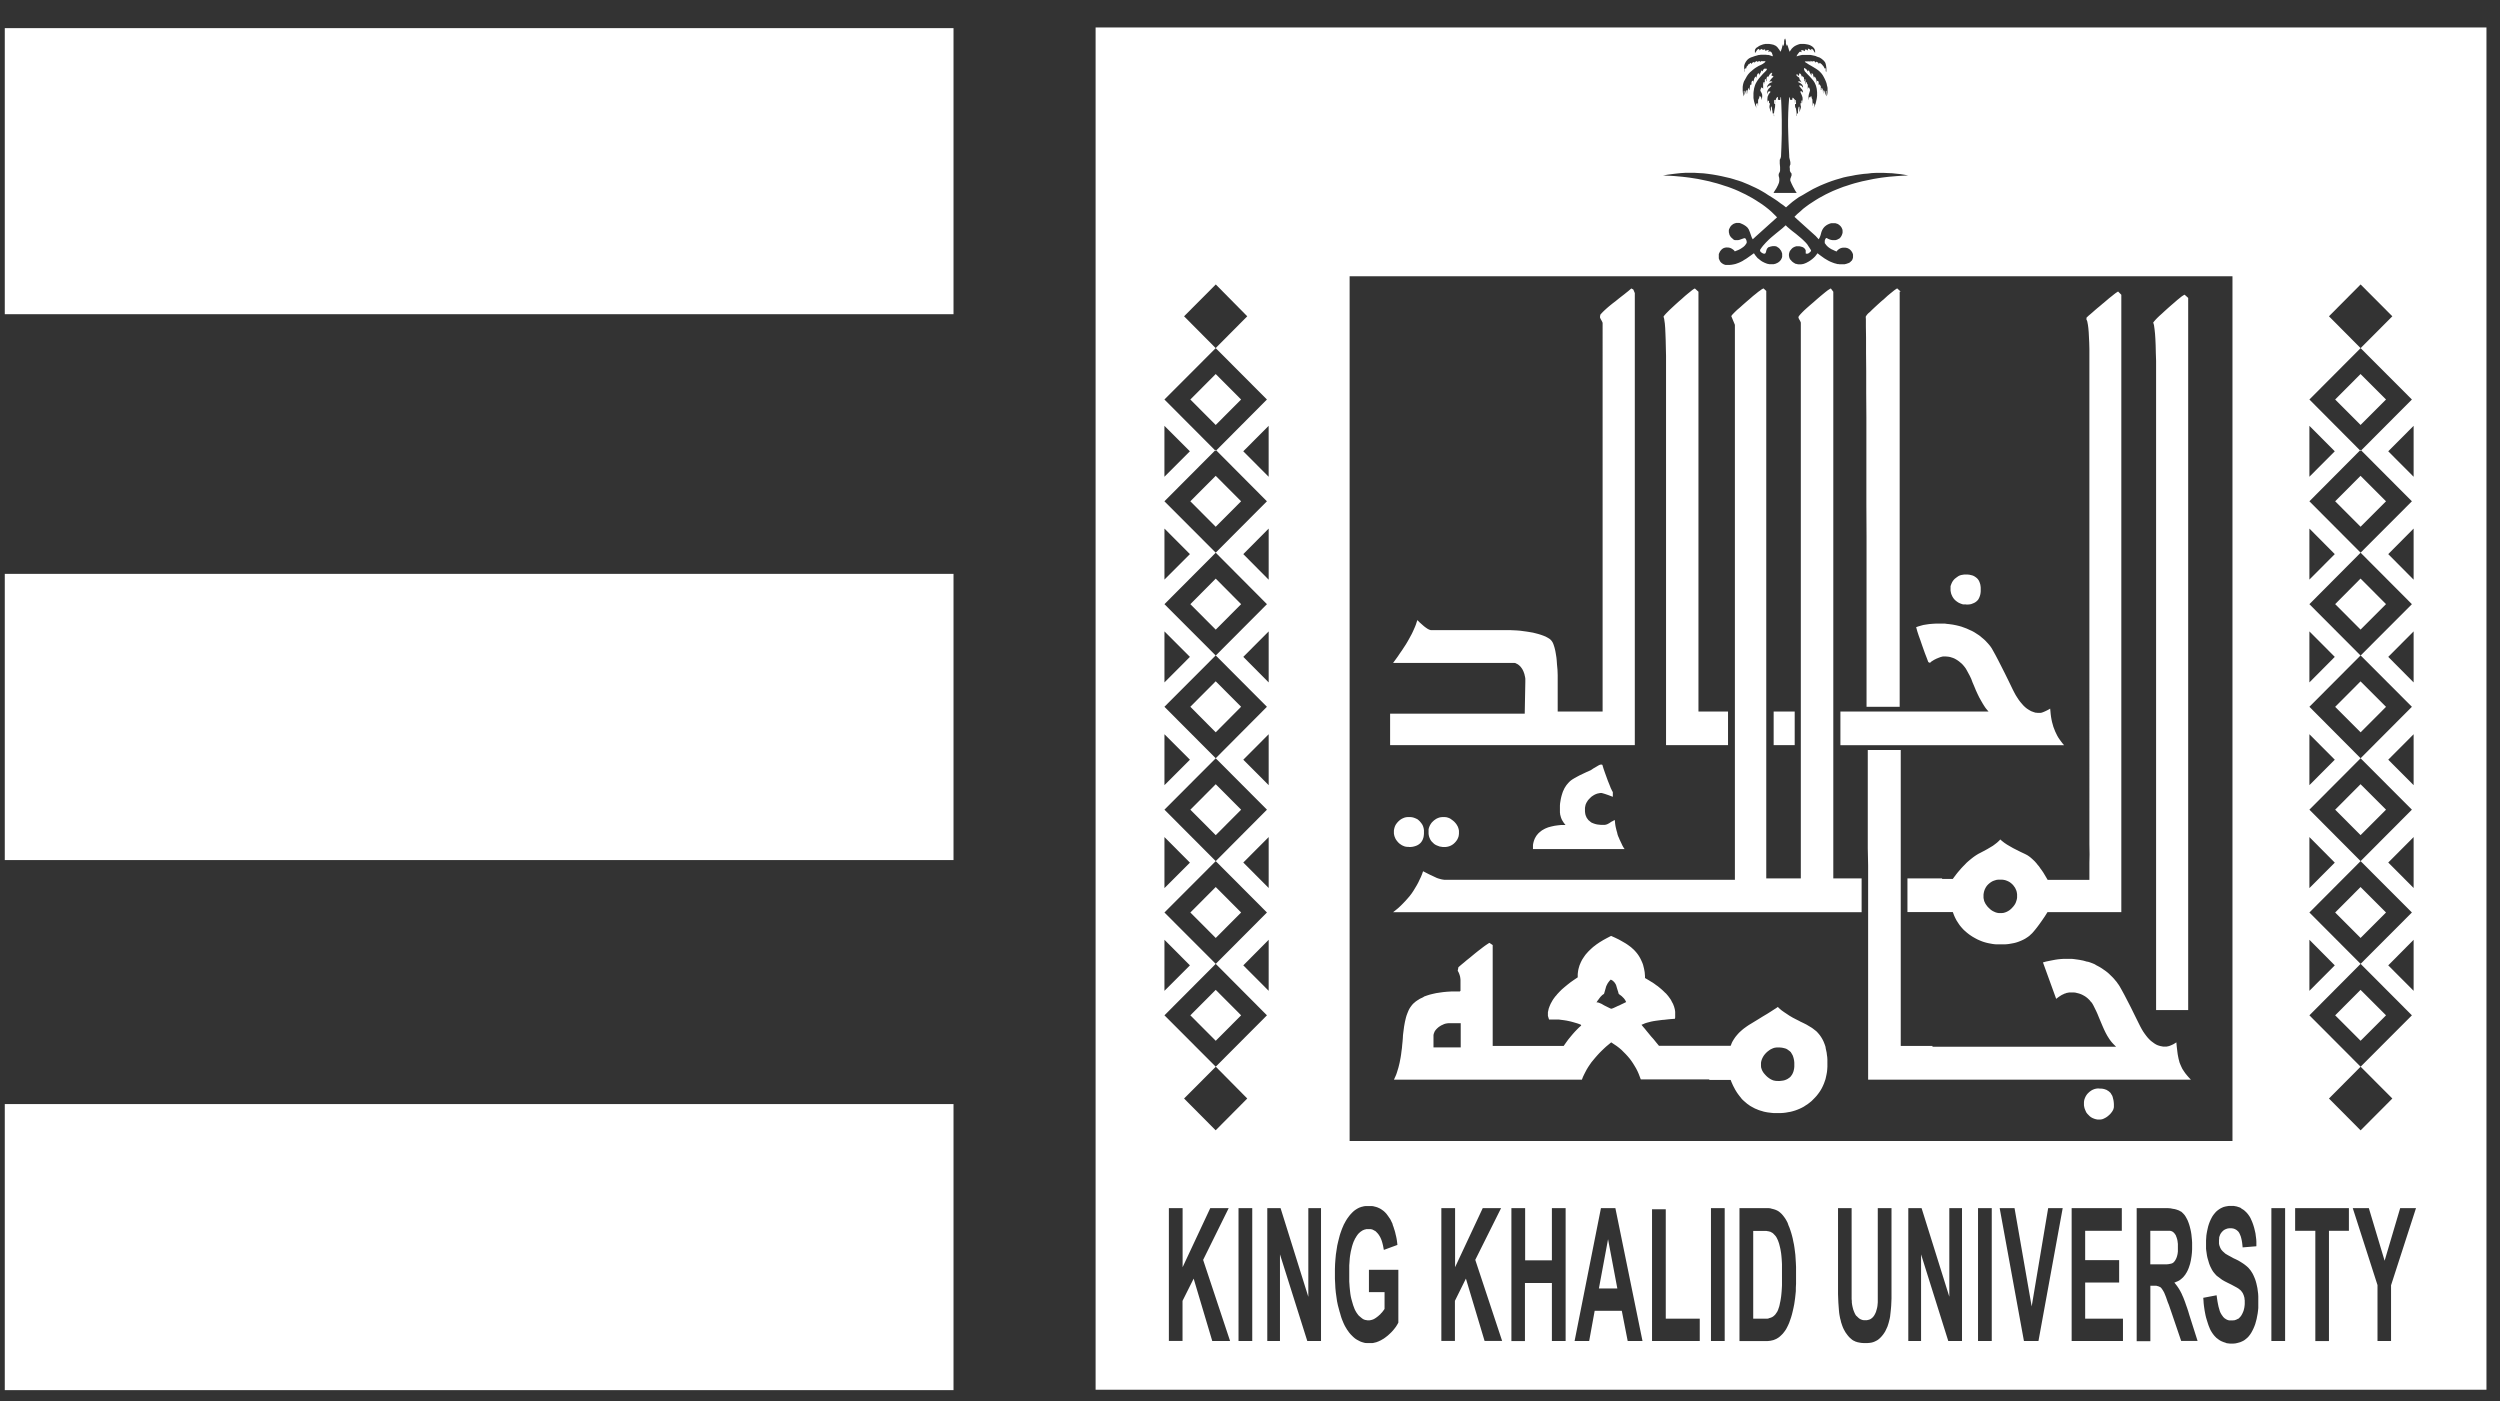 <svg id="Logo" xmlns="http://www.w3.org/2000/svg" width="91" height="51" viewBox="0 0 91 51">
  <rect x="0" y="0" width="91" height="51" fill="#333333" stroke="none"/>
  <defs>
    <style>
      .cls-1 {
        fill: #fff;
        fill-rule: evenodd;
      }
    </style>
  </defs>
  <path id="Shape_1_copy_7" data-name="Shape 1 copy 7" class="cls-1" d="M51.281,30.83h0.066l0.063-.006,0.06-.013,0.054-.016,0.05-.019,0.044-.023,0.041-.028,0.038-.032,0.032-.035,0.028-.041,0.025-.045,0.019-.051,0.016-.051,0.009-.06,0.006-.06,0-.066,0-.057-0.006-.054-0.013-.054-0.016-.05-0.022-.048-0.029-.044-0.032-.041-0.035-.041-0.041-.039L51.6,29.824,51.553,29.8,51.5,29.777l-0.05-.017L51.4,29.748l-0.057-.006-0.06,0-0.054,0-0.054.006-0.051.013-0.047.019-0.048.022-0.047.029-0.041.032L50.9,29.9l-0.038.041-0.035.045-0.029.044-0.022.048-0.016.047-0.013.051-0.009.054,0,0.054,0,0.054,0.009,0.054,0.013,0.051,0.019,0.047L50.8,30.539l0.029,0.044,0.035,0.045L50.9,30.669l0.041,0.038,0.044,0.031,0.044,0.029,0.048,0.022,0.047,0.019,0.05,0.012,0.048,0.006,0.054,0h0ZM69.187,10.615l-0.13-.118-0.022.013L69,10.533l-0.054.038-0.066.054-0.082.066-0.095.079-0.108.1-0.127.108-0.123.111-0.108.1-0.092.086-0.076.076L68,11.409l-0.044.05-0.016.023-0.013.019-0.009.016-0.006.013,0.006,0.092,0,0.258,0.006,0.409,0,0.549,0.006,0.676,0,0.787,0.006,0.892,0,0.981,0,1.06,0,1.12,0.006,1.175,0,1.21,0,1.241,0,1.251,0,1.254,0,1.242h1.206V10.615h0ZM52.164,30.681L52.2,30.716l0.047,0.032L52.3,30.774l0.051,0.019L52.4,30.812l0.054,0.009,0.057,0.009h0.057l0.054,0,0.051-.006,0.05-.012,0.051-.016,0.048-.022,0.044-.026,0.044-.032,0.041-.038,0.038-.041,0.031-.041,0.029-.045,0.022-.048,0.019-.05L53.1,30.4l0.006-.054,0-.057,0-.051-0.01-.051-0.013-.047-0.019-.051-0.025-.044L53.012,30l-0.035-.044-0.041-.045-0.044-.038-0.047-.035L52.8,29.805l-0.047-.025L52.7,29.761l-0.047-.013L52.6,29.742l-0.05,0-0.06,0-0.054.006-0.054.013-0.05.019-0.047.022-0.044.029-0.044.032-0.041.038-0.041.041-0.032.045-0.029.047-0.022.048-0.019.051L52,30.186,52,30.24l0,0.057,0,0.058,0.009,0.054,0.013,0.054,0.019,0.047,0.022,0.048L52.088,30.6l0.035,0.042,0.041,0.038h0Zm24.248,8.939-0.06,0-0.054.007-0.054.013-0.051.019-0.047.022-0.044.029-0.044.032-0.041.038-0.041.042-0.032.044-0.028.048-0.022.048-0.019.05-0.013.054-0.006.054,0,0.057,0,0.057,0.01,0.058,0.013,0.054L75.9,40.4l0.022,0.051L75.946,40.5l0.035,0.044,0.041,0.042,0.041,0.042,0.044,0.034,0.048,0.029L76.2,40.71l0.05,0.019,0.05,0.013,0.051,0.009,0.057,0,0.044,0,0.044-.006,0.047-.012,0.044-.02,0.044-.022,0.047-.028,0.044-.032,0.044-.038,0.044-.041,0.035-.042,0.032-.041,0.025-.041,0.022-.042,0.013-.044,0.009-.041,0-.041,0-.076-0.006-.073-0.01-.067-0.016-.064L76.9,39.923l-0.022-.054-0.016-.022-0.013-.022L76.835,39.8l-0.016-.023L76.8,39.761l-0.019-.019-0.019-.015-0.019-.016L76.721,39.7,76.7,39.685l-0.022-.013-0.025-.009-0.054-.019-0.057-.013-0.063-.007-0.063,0h0Zm-10.9-2.447-0.133-.067-0.127-.066-0.114-.067-0.1-.067-0.095-.063-0.089-.063-0.076-.064-0.066-.064-0.016.013-0.044.031-0.076.048-0.108.07-0.136.086-0.168.1-0.2.124-0.228.139-0.073.044-0.066.044-0.067.048-0.06.044-0.057.047-0.057.051-0.051.047-0.047.051-0.044.051-0.041.05-0.038.054-0.035.054-0.032.053-0.028.054-0.022.057-0.022.054h-2.61l-0.1-.121-0.095-.118L60.1,37.726l-0.082-.1-0.076-.092-0.069-.086-0.066-.076-0.057-.07,0.064-.025,0.066-.029,0.069-.022,0.073-.019,0.076-.02,0.079-.016,0.082-.013,0.088-.012,0.076-.01,0.079-.01,0.076-.006,0.079-.009,0.079-.009,0.076-.007,0.079-.006,0.076-.006,0.009-.051,0-.051v-0.1l0-.051-0.006-.047-0.009-.051-0.013-.048-0.013-.047-0.019-.047L60.9,36.545,60.875,36.5l-0.025-.047L60.824,36.4l-0.032-.048-0.032-.044-0.035-.048-0.038-.045-0.041-.048L60.6,36.126l-0.044-.044-0.051-.048-0.051-.044L60.4,35.945,60.346,35.9l-0.06-.041-0.06-.045-0.063-.044-0.07-.041-0.07-.044-0.07-.042L59.878,35.6l0-.073-0.006-.073-0.006-.07-0.013-.07-0.013-.066-0.016-.063-0.016-.067-0.022-.06L59.761,35l-0.026-.057-0.028-.057-0.032-.057-0.032-.051-0.038-.054-0.038-.048-0.041-.047-0.035-.038-0.038-.038-0.041-.035-0.041-.038-0.047-.035-0.047-.035-0.054-.038-0.054-.035-0.114-.066L58.929,34.2l-0.136-.066-0.149-.067-0.076.039-0.073.038-0.07.038-0.069.038-0.067.041-0.063.038-0.06.041-0.06.041-0.057.045L58,34.462l-0.051.045-0.047.044L57.85,34.6l-0.044.044-0.041.047-0.041.045-0.035.047-0.035.051-0.032.048-0.032.05-0.025.048-0.025.051-0.022.053-0.022.051-0.016.054-0.016.054-0.013.053-0.009.054-0.007.054-0.006.057,0,0.057v0.057l-0.133.089-0.123.086-0.114.089-0.108.089-0.1.086-0.089.089-0.041.044-0.041.044-0.035.045-0.038.041-0.032.044-0.032.044-0.029.045-0.025.044-0.025.045-0.022.041-0.019.044-0.019.045-0.016.044-0.016.044-0.009.044-0.01.042-0.009.044,0,0.045,0,0.044,0,0.044,0.041,0.131,0.069,0h0.07l0.07,0,0.073,0,0.07,0,0.073,0.01,0.073,0.009,0.073,0.01,0.073,0.012,0.076,0.016,0.073,0.016,0.073,0.02,0.076,0.022,0.076,0.022,0.076,0.026L57.543,37.3l0.013,0.029-0.076.067-0.076.076-0.079.082-0.079.089-0.079.095-0.082.1L57,37.955l-0.082.117H54.334V34.4l-0.117-.079-0.022.009-0.035.023-0.047.031-0.06.041-0.073.054-0.086.067-0.1.076-0.111.089-0.111.092-0.1.082-0.092.073-0.079.068-0.07.057-0.06.05-0.047.041-0.038.032-0.025.13,0.029,0.051,0.022,0.05,0.019,0.054,0.016,0.057,0.009,0.057,0.006,0.06,0,0.064v0.336l-0.025.025-0.162,0-0.152,0-0.149.009-0.139.013-0.133.019-0.127.019-0.117.026-0.114.028-0.1.032-0.1.035L51.8,36.3l-0.044.022-0.044.019-0.041.022-0.038.025-0.038.023-0.038.026-0.035.025-0.031.028-0.032.026-0.029.029-0.029.032-0.032.042-0.032.044-0.032.05-0.028.054-0.026.06-0.025.063L51.2,36.96l-0.022.074-0.019.079-0.019.082-0.016.086-0.016.092-0.013.1-0.013.1-0.013.105-0.006.111-0.01.124-0.013.124-0.01.114-0.016.114-0.013.108-0.016.105-0.019.1-0.019.1-0.022.092-0.022.089-0.025.082-0.025.082-0.025.076-0.029.07-0.032.07L50.74,39.3h6.841l0.038-.1,0.044-.092,0.047-.092,0.047-.089,0.054-.089,0.06-.089,0.06-.086L58,38.58l0.069-.083,0.073-.083,0.076-.083,0.079-.079,0.082-.079,0.085-.079,0.092-.076,0.092-.076,0.1,0.067,0.1,0.067,0.092,0.07,0.085,0.073L59.1,38.294l0.076,0.076,0.076,0.083,0.07,0.083,0.063,0.085,0.06,0.089L59.5,38.8l0.054,0.091,0.051,0.1,0.044,0.1,0.038,0.1,0.038,0.1h2.493V39.31h0.778l0.028,0.073,0.032,0.073,0.032,0.07,0.035,0.066,0.035,0.067,0.038,0.063,0.038,0.06,0.041,0.057,0.041,0.054,0.044,0.054L63.4,40l0.047,0.047L63.5,40.094l0.051,0.044L63.6,40.18l0.054,0.038,0.054,0.038,0.057,0.032,0.057,0.031,0.06,0.032,0.063,0.025L64,40.4l0.066,0.023,0.067,0.019L64.2,40.463l0.07,0.015,0.07,0.013L64.415,40.5l0.073,0.009,0.076,0.007,0.079,0h0.174l0.095-.006L65,40.5l0.088-.016,0.089-.015,0.085-.022,0.085-.026,0.079-.029,0.082-.034,0.076-.036,0.076-.041,0.072-.048,0.073-.047,0.07-.054,0.067-.054,0.063-.064,0.063-.064,0.057-.063,0.054-.069,0.051-.07,0.047-.073,0.041-.073,0.038-.079,0.035-.08,0.028-.079,0.029-.083,0.019-.085,0.019-.089,0.016-.089,0.009-.092,0.006-.1V38.647l0-.086-0.006-.086L66.5,38.4l-0.009-.079-0.016-.076-0.016-.071L66.447,38.1l-0.023-.07L66.4,37.967l-0.025-.061-0.028-.057-0.032-.057-0.032-.051-0.035-.051-0.038-.048-0.025-.029-0.025-.028-0.029-.032L66.1,37.526,66.067,37.5l-0.038-.029-0.041-.032-0.041-.029-0.095-.057-0.1-.06-0.114-.057-0.127-.06h0Zm-12.344.952H52.179v-0.4l0-.05,0.01-.045,0.016-.044,0.019-.045,0.028-.041,0.032-.038,0.038-.038,0.044-.038,0.051-.035,0.048-.029,0.05-.022,0.048-.023,0.051-.016,0.051-.01,0.054-.006,0.051,0h0.4v0.886h0Zm5.743-1.518-0.1.048-0.076.035-0.057.022-0.032.006-0.025-.009-0.048-.023L58.5,36.65,58.4,36.6l-0.051-.029L58.3,36.542l-0.044-.019-0.038-.016-0.035-.013-0.025-.006-0.025,0H58.112l0.038-.06,0.038-.05,0.035-.048,0.035-.045,0.035-.035,0.032-.032,0.032-.022,0.028-.019,0.009-.025,0.013-.045,0.019-.066,0.025-.086,0.009-.038,0.016-.038,0.019-.038,0.019-.038,0.025-.038,0.028-.038,0.029-.035,0.035-.035,0.038,0.019L58.7,35.695l0.028,0.025,0.029,0.028,0.022,0.029L58.8,35.808l0.019,0.035,0.013,0.035,0.022,0.076,0.022,0.073L58.9,36.1l0.019,0.073L58.948,36.2l0.032,0.022,0.028,0.022,0.025,0.019,0.029,0.029,0.025,0.025,0.025,0.026,0.019,0.025,0.019,0.026,0.016,0.029,0.013,0.025,0.013,0.026-0.038.019-0.06.029-0.079.038-0.1.05h0Zm5.8,2.74-0.057,0-0.057-.01-0.054-.012L64.485,39.3l-0.05-.026-0.051-.035L64.333,39.2l-0.047-.044-0.044-.048L64.2,39.059l-0.032-.048-0.029-.054-0.019-.051-0.016-.054L64.1,38.8l0-.054,0-.06,0.01-.057,0.016-.054,0.022-.054,0.028-.054,0.032-.051,0.041-.051,0.044-.047,0.05-.045,0.051-.038,0.05-.035,0.054-.026,0.054-.023,0.054-.015,0.057-.007,0.057,0,0.073,0,0.07,0.007,0.06,0.012,0.06,0.016,0.028,0.009,0.026,0.013L65.061,38.2l0.022,0.016,0.022,0.016,0.022,0.016,0.022,0.016,0.019,0.019L65.188,38.3,65.2,38.326l0.016,0.023,0.013,0.022,0.029,0.054,0.019,0.057,0.016,0.06,0.013,0.066,0.007,0.074,0,0.076,0,0.07-0.007.066-0.013.064-0.016.057-0.022.054-0.025.048-0.016.022-0.016.022-0.016.023-0.019.019-0.019.016-0.022.019-0.022.012-0.022.017-0.05.026-0.054.022-0.06.016-0.067.009-0.066.007-0.076,0h0ZM68.02,39.3h11.73l-0.076-.079-0.066-.076-0.064-.079-0.054-.079-0.05-.076L79.4,38.828l-0.034-.077-0.032-.079-0.016-.064L79.3,38.539l-0.016-.08-0.016-.085-0.013-.1-0.012-.1-0.013-.111-0.01-.121-0.06.038-0.054.032-0.054.025L79,38.059l-0.051.019-0.047.01-0.044.009-0.044,0-0.032,0H78.746l-0.035-.006-0.035-.007-0.032-.006-0.035-.009-0.032-.01-0.035-.012-0.031-.013-0.032-.016L78.449,38l-0.031-.019-0.06-.044-0.064-.048-0.057-.054-0.06-.064L78.12,37.7l-0.054-.073-0.057-.083-0.051-.086-0.054-.1-0.05-.1L77.7,36.948l-0.139-.283-0.126-.244-0.108-.209-0.095-.174-0.079-.14-0.035-.054L77.085,35.8l-0.025-.038-0.022-.029-0.044-.051-0.041-.05-0.044-.048-0.044-.044-0.047-.045-0.044-.044-0.047-.042-0.051-.041-0.051-.038-0.05-.034-0.051-.036-0.054-.035-0.054-.032-0.054-.029L76.3,35.132,76.25,35.1l-0.06-.026-0.057-.022-0.06-.022-0.06-.019L75.949,35l-0.063-.019-0.063-.017-0.063-.012-0.066-.013-0.066-.01-0.067-.009L75.49,34.91l-0.07-.007-0.07,0-0.073,0H75.111l-0.1.006-0.1.01-0.1.015-0.1.019-0.111.022L74.478,35l-0.114.032,0.481,1.326,0.07-.054,0.07-.048,0.066-.041,0.07-.032,0.032-.016,0.035-.009,0.032-.014,0.032-.006,0.032-.006,0.032-.006h0.031l0.032,0,0.057,0,0.06,0,0.054,0.006L75.6,36.145l0.054,0.013,0.05,0.015,0.051,0.019,0.047,0.022,0.048,0.026L75.9,36.269,75.943,36.3l0.044,0.035,0.041,0.039,0.038,0.038L76.1,36.456,76.142,36.5l0.031,0.05,0.035,0.064L76.25,36.7,76.3,36.8l0.05,0.111L76.4,37.034l0.06,0.143,0.067,0.159,0.057,0.13,0.06,0.124,0.06,0.111,0.063,0.1L76.8,37.85l0.031,0.041,0.032,0.041L76.9,37.973l0.032,0.035,0.032,0.032,0.032,0.032L77.025,38.1H70.342V38.072H69.187V27.3h-1.2l0,0.762V28.8l0,0.721,0,0.692v0.66L68,31.5v0.591l0,0.546V33.6L68,34v0.349l0,0.291v0.4l0,0.095v0.118l0,0.124,0,0.13,0,0.133v0.283l0,0.149v1.185l0,0.19V39.3h0ZM64.561,27.123h0.766V25.9H64.561v1.225h0Zm10.066-1.33-0.063.038-0.063.032-0.054.026-0.05.022-0.048.019-0.041.013-0.038.006-0.032,0-0.035,0H74.171l-0.035-.006-0.035,0-0.035-.01-0.031-.009L74,25.91,73.968,25.9l-0.032-.013-0.031-.016-0.032-.019-0.032-.019-0.063-.041-0.063-.051-0.06-.057L73.6,25.621l-0.06-.07-0.057-.076-0.054-.082L73.37,25.3l-0.054-.1-0.051-.1-0.155-.32L72.972,24.5l-0.127-.251-0.108-.212-0.095-.181-0.079-.143L72.5,23.6l-0.05-.073-0.041-.051-0.044-.051-0.044-.047-0.044-.048-0.047-.045-0.047-.041-0.05-.041-0.047-.041-0.05-.038-0.054-.035-0.054-.035-0.054-.035-0.054-.031-0.057-.029L71.7,22.932l-0.06-.028-0.057-.026-0.06-.022-0.063-.023-0.06-.022-0.063-.018-0.063-.016-0.067-.016-0.066-.013-0.067-.013-0.066-.009-0.069-.009-0.07-.007L70.8,22.7,70.725,22.7H70.652l-0.073,0-0.127,0-0.12.007-0.114.01-0.107.016-0.1.016-0.095.026-0.089.026-0.079.028,0.044,0.159,0.051,0.155L69.9,23.3l0.054,0.159,0.057,0.162,0.057,0.159,0.063,0.162L70.19,24.1l0.063,0.029,0.016-.019,0.019-.016,0.022-.019,0.028-.017,0.066-.041,0.082-.041,0.085-.035,0.079-.029,0.032-.006,0.035-.01,0.028,0h0.082L70.883,23.9l0.051,0.006,0.051,0.01,0.051,0.016,0.051,0.016,0.047,0.019,0.047,0.025,0.045,0.026,0.044,0.029,0.044,0.032,0.041,0.035L71.4,24.151l0.041,0.041,0.038,0.044,0.038,0.047,0.041,0.057L71.6,24.415,71.646,24.5,71.7,24.6l0.054,0.114L71.8,24.838l0.06,0.139,0.063,0.153,0.063,0.137,0.06,0.123L72.108,25.5l0.057,0.1,0.057,0.092,0.053,0.079,0.054,0.067L72.383,25.9H66.991v1.225h8.142l-0.057-.066-0.051-.067-0.051-.07-0.048-.07-0.044-.076L74.845,26.7l-0.038-.079-0.032-.083-0.032-.082-0.025-.09-0.025-.089-0.019-.092-0.016-.092-0.013-.1-0.009-.1-0.01-.1h0Zm-3.06-3.788,0.063,0L71.69,22l0.057-.01L71.8,21.97l0.047-.019,0.044-.022,0.041-.029,0.035-.031L72,21.834l0.025-.041,0.022-.045,0.019-.051,0.016-.054,0.01-.057,0.006-.06,0-.067,0-.066-0.006-.061-0.01-.06-0.016-.051-0.019-.051-0.022-.044-0.029-.042-0.032-.035-0.038-.031-0.041-.029-0.044-.025-0.047-.019-0.054-.013-0.057-.013-0.063-.006H71.494l-0.054.009-0.054.009-0.05.016-0.047.022L71.244,21l-0.044.032-0.044.034-0.038.039-0.032.041-0.028.045-0.022.047-0.019.048L71,21.336,71,21.389l0,0.058L71,21.5l0.01,0.054,0.012,0.054,0.019,0.05,0.022,0.048,0.028,0.048L71.124,21.8l0.038,0.041,0.044,0.038,0.044,0.032L71.3,21.942l0.05,0.022L71.4,21.983,71.453,22,71.51,22l0.057,0h0ZM59.381,10.5l-0.026.022-0.038.032-0.051.044L59.2,10.65l-0.079.064-0.095.073-0.108.085-0.123.1-0.089.067-0.082.066-0.076.063-0.07.061-0.066.06-0.06.057L58.3,11.4l-0.047.053-0.013.076,0,0.023,0.01,0.028,0.016,0.035,0.022,0.038,0.022,0.041,0.016,0.032,0.009,0.029,0,0.022V25.9H56.7v-0.34l0-.187V24.977l0-.2,0-.2-0.007-.194L56.676,24.2l-0.013-.178-0.009-.086-0.013-.082-0.013-.08L56.615,23.7l-0.016-.07-0.016-.064-0.019-.06-0.019-.057L56.524,23.4,56.5,23.358l-0.025-.035-0.029-.032-0.025-.023-0.025-.019-0.032-.019-0.032-.019-0.069-.038-0.079-.032-0.088-.032L56,23.079l-0.1-.026-0.1-.025-0.111-.019-0.117-.019-0.12-.016-0.12-.016-0.127-.01-0.126-.006-0.13-.006H52.078l-0.022-.007-0.022-.006-0.022-.009-0.054-.029-0.06-.041-0.066-.05-0.073-.064-0.082-.073-0.085-.086-0.026.076-0.025.079-0.032.083-0.038.086-0.038.086-0.044.092-0.05.092-0.054.1-0.057.1-0.06.1-0.066.1-0.07.108-0.076.108-0.076.114-0.085.117-0.086.118h4.367l0.029,0h0.025l0.025,0.006,0.025,0.007L55.2,24.158l0.022,0.01,0.025,0.013L55.274,24.2l0.019,0.016,0.022,0.019,0.019,0.019,0.022,0.023L55.372,24.3l0.019,0.025,0.019,0.029,0.016,0.029,0.025,0.051,0.019,0.051,0.019,0.054L55.5,24.59l0.013,0.054,0.009,0.06,0,0.058,0,0.063L55.5,25.977H50.6v1.146h8.907V10.669l-0.054-.13L59.381,10.5h0Zm2.442,0.118-0.13-.118-0.025.013-0.038.022-0.051.038-0.066.054-0.082.066-0.095.079-0.111.1-0.124.108-0.123.111-0.108.1-0.092.086-0.076.076-0.063.064-0.044.05-0.019.023-0.013.019-0.01.016,0,0.013,0.009,0.016,0.006,0.025,0.009,0.035,0.006,0.048L60.6,11.777l0.013,0.162,0.009,0.2,0.009,0.238,0.006,0.273,0.007,0.307,0,0.232,0,0.441,0,0.622v0.771l0,0.895V16.91l0,1.051v6.013l0,0.677v2.472H62.9V25.9H61.824V10.615h0Zm4.908,0L66.643,10.5l-0.028.013-0.041.025-0.057.038-0.069.054-0.086.07-0.1.083-0.117.1-0.13.115-0.13.111-0.114.1-0.095.086-0.076.076-0.06.063-0.044.051-0.016.022-0.01.016-0.006.016,0,0.01,0,0.015,0.01,0.026,0.013,0.029,0.022,0.035,0.019,0.035,0.013,0.031,0.009,0.023,0,0.016V31.973H64.292V10.59l-0.1-.092-0.028.013-0.041.022-0.054.041-0.073.051-0.085.07-0.1.079-0.114.1-0.13.111-0.127.111-0.111.1-0.1.085-0.076.073-0.06.061-0.044.047-0.013.019-0.012.016L63.02,11.5v0.01l0.13,0.314v20.2H52.645l-0.038,0-0.038,0-0.041-.006-0.044-.007L52.439,32l-0.047-.013-0.05-.015-0.051-.019L52.179,31.9l-0.117-.054-0.127-.064L51.8,31.713l-0.038.108-0.041.1-0.048.1-0.047.1-0.054.1-0.06.1-0.06.1-0.067.1-0.07.092-0.076.089-0.079.089-0.082.086-0.085.086-0.089.083-0.095.079-0.1.079H67.763V31.973H66.732V10.615h0ZM58.777,29.85l-0.032.013-0.038.022-0.051.025-0.057.038-0.028.019-0.032.016L58.508,30l-0.028.01-0.032.009-0.032.006-0.032,0-0.028,0-0.083,0L58.2,30.018l-0.07-.009-0.066-.016L58,29.971l-0.057-.023-0.026-.015L57.9,29.919,57.875,29.9l-0.019-.019-0.022-.015-0.019-.019L57.8,29.827l-0.016-.022-0.016-.022-0.016-.023-0.009-.026L57.73,29.71l-0.019-.054L57.7,29.6l-0.007-.064,0-.069,0-.061,0.01-.057,0.006-.028,0.006-.029,0.013-.029,0.01-.025,0.013-.026,0.016-.025,0.016-.026,0.016-.026,0.041-.048,0.044-.044L57.929,29l0.051-.035,0.05-.031,0.054-.026,0.054-.02,0.054-.012,0.054-.01,0.057,0,0.038,0.01L58.422,28.9l0.12,0.041,0.165,0.063V28.827l-0.016-.019-0.016-.032-0.019-.041-0.025-.051-0.047-.121-0.057-.14-0.054-.149-0.054-.149-0.048-.139-0.038-.124,0-.009-0.007-.009-0.006-.007-0.01-.006-0.009,0H58.264l-0.029.007-0.028.013-0.032.016-0.035.022L58,27.97l-0.1.067-0.152.067-0.133.063-0.12.057-0.1.054-0.085.047-0.073.044-0.054.038-0.038.032-0.044.044-0.041.047-0.041.048-0.035.054-0.035.054-0.028.061-0.029.06-0.022.064-0.022.07-0.019.07-0.016.073-0.013.076-0.013.08-0.006.082,0,0.086,0,0.089,0,0.041v0.038l0.006,0.038L56.79,29.65,56.8,29.685l0.01,0.038,0.009,0.032,0.013,0.035,0.013,0.031,0.016,0.032,0.019,0.032,0.019,0.029,0.019,0.031,0.022,0.029L56.96,30l0.025,0.029H56.913l-0.073,0-0.067.006-0.066.007-0.066.009-0.06.009-0.06.013-0.057.013L56.41,30.1l-0.054.015-0.051.02-0.047.019-0.044.022-0.044.025-0.041.023-0.038.029-0.035.029-0.035.029-0.032.031-0.029.035-0.029.035-0.022.035-0.022.038-0.022.041-0.016.041-0.016.045-0.013.045-0.01.044-0.009.05L55.8,30.8l0,0.051v0.054h3.335L59.09,30.84l-0.038-.07L59.02,30.7l-0.032-.067-0.032-.067L58.929,30.5,58.9,30.437l-0.022-.066L58.862,30.3l-0.019-.064-0.016-.067-0.016-.067L58.8,30.044l-0.009-.064-0.006-.067-0.006-.063h0ZM76.56,11.034l-0.117.1-0.108.089-0.092.079-0.082.073-0.07.06-0.06.05-0.048.045-0.035.035V11.64l0.01,0.013,0.009,0.019,0.01,0.029,0.006,0.032L76,11.821l0.016,0.121,0.013,0.149,0.009,0.178,0.01,0.206,0.006,0.235,0,0.273,0,0.606,0,0.892v1.133l0,1.324v1.469l0,1.569V30.4l0,0.333L76.06,31.1l-0.006.3,0,0.247,0,0.191,0,0.133,0,0.077V32.028H74.535l-0.054-.092-0.053-.089-0.051-.086-0.054-.079-0.054-.073-0.05-.074-0.054-.063-0.051-.064-0.051-.057L74.009,31.3l-0.051-.047-0.051-.044-0.05-.038-0.051-.035-0.051-.028-0.051-.026-0.155-.073-0.139-.07-0.13-.066-0.117-.067-0.108-.063-0.095-.064-0.082-.064-0.07-.06-0.022.028-0.025.026-0.032.029-0.031.029-0.073.057-0.082.061-0.1.06-0.108.064-0.123.067-0.133.07-0.063.032-0.063.038-0.063.041-0.063.045-0.06.047-0.063.051-0.064.054-0.063.057-0.06.064-0.063.063-0.063.067-0.06.07-0.063.073-0.063.079-0.06.08-0.063.085H70.693V31.973H69.431V33.2h1.652l0.025,0.067,0.025,0.064,0.028,0.063,0.032,0.063,0.032,0.06,0.038,0.057L71.3,33.631l0.038,0.054,0.044,0.054,0.044,0.05,0.047,0.051,0.051,0.048,0.051,0.044,0.054,0.044,0.057,0.044,0.06,0.041,0.06,0.039,0.06,0.034,0.063,0.035,0.06,0.031,0.066,0.029,0.063,0.026,0.067,0.025L72.25,34.3l0.07,0.019,0.067,0.015,0.07,0.013,0.07,0.013,0.069,0.009,0.07,0.006,0.073,0h0.155l0.082,0,0.079-.006,0.076-.009,0.073-.013,0.073-.013,0.07-.015,0.066-.019,0.067-.023,0.063-.025,0.06-.026,0.06-.029,0.057-.031,0.054-.035,0.051-.034,0.051-.039,0.028-.028,0.032-.029,0.035-.032L74,33.935l0.073-.085,0.079-.1,0.085-.114,0.092-.13,0.1-.146,0.1-.159h2.687V10.729L77.1,10.612l-0.019.009-0.035.023L77,10.675l-0.06.047-0.076.061-0.089.07-0.1.085-0.117.1h0ZM73.237,33.05l-0.047.045-0.047.038-0.051.032-0.05.026-0.057.022-0.057.016-0.057.006-0.06,0-0.057,0L72.7,33.227l-0.057-.016-0.051-.022-0.054-.026-0.051-.032-0.048-.038-0.047-.045L72.345,33l-0.038-.051-0.035-.05-0.025-.051L72.225,32.8l-0.013-.057L72.2,32.685l0-.06,0-.063,0.009-.061,0.013-.057,0.019-.057,0.025-.054,0.028-.05,0.035-.048,0.041-.044,0.047-.041,0.047-.035,0.051-.032,0.051-.022,0.057-.019,0.057-.016,0.063-.007,0.063,0,0.063,0,0.06,0.007,0.06,0.012,0.054,0.019L73.1,32.081l0.051,0.028L73.2,32.145l0.044,0.038,0.041,0.044,0.035,0.048,0.032,0.047,0.025,0.054L73.4,32.431l0.013,0.057,0.009,0.06,0,0.063,0,0.063-0.009.057-0.016.057-0.019.057-0.025.054-0.032.05L73.282,33l-0.044.047h0Zm6.281-22.323-0.025.013-0.038.022L79.4,10.8l-0.066.054-0.082.066L79.161,11l-0.111.095-0.123.108-0.123.111-0.108.1L78.6,11.5l-0.079.076-0.06.063-0.044.051L78.4,11.71l-0.013.019-0.01.015,0,0.013,0.01,0.014L78.395,11.8l0.01,0.034,0.006,0.042,0.016,0.118,0.016,0.152,0.013,0.194,0.01,0.229,0.006,0.27,0.01,0.3,0,0.3v0.632l0,0.921,0,1.165v2.857l0,1.6v3.311l0,1.619v2.918l0,1.209,0,0.978v0.7l0,0.374v5.044h1.168V10.844l-0.13-.117h0ZM0.174,20.889H34.708V31.307H0.174V20.889Z"/>
  <path id="eld.kku.edu.sa" class="cls-1" d="M90.507,50.586H39.88V1H90.507V50.586h0Zm-9.246-9.054H49.126V10.056H81.262V41.532h0ZM44.252,12.672L43.1,11.513l1.155-1.159L45.4,11.513l-1.152,1.159h0Zm0,28.473L43.1,39.986l1.155-1.158L45.4,39.986l-1.152,1.159h0Zm0-24.73-1.867-1.873,1.867-1.87,1.864,1.87-1.864,1.873h0Zm0-.946-0.924-.927,0.924-.927,0.924,0.927-0.924.927h0Zm-1.867,1.886V15.5l0.927,0.927-0.927.927h0Zm3.794,0V15.5l-0.924.927,0.924,0.927h0Zm-1.927,2.762-1.867-1.87,1.867-1.873,1.864,1.873-1.864,1.87h0Zm0-.943-0.924-.927,0.924-.927,0.924,0.927-0.924.927h0ZM42.386,21.1V19.24l0.927,0.93-0.927.927h0Zm3.794,0V19.24l-0.924.93L46.179,21.1h0Zm-1.927,2.762-1.867-1.87,1.867-1.873,1.864,1.873-1.864,1.87h0Zm0-.943-0.924-.927,0.924-.93,0.924,0.93-0.924.927h0ZM42.386,24.84V22.983l0.927,0.927-0.927.93h0Zm3.794,0V22.983l-0.924.927,0.924,0.93h0ZM44.252,27.6l-1.867-1.873,1.867-1.87,1.864,1.87L44.252,27.6h0Zm0-.944-0.924-.93,0.924-.927,0.924,0.927-0.924.93h0ZM42.386,28.58V26.726l0.927,0.927-0.927.927h0Zm3.794,0V26.726l-0.924.927,0.924,0.927h0Zm-1.927,2.765-1.867-1.873,1.867-1.87,1.864,1.87-1.864,1.873h0Zm0-.945-0.924-.927,0.924-.927,0.924,0.927-0.924.927h0Zm-1.867,1.923V30.469L43.313,31.4l-0.927.927h0Zm3.794,0V30.469l-0.924.927,0.924,0.927h0Zm-1.927,2.762-1.867-1.87,1.867-1.87,1.864,1.87-1.864,1.87h0Zm0-.943-0.924-.927,0.924-.927,0.924,0.927-0.924.927h0Zm-1.867,1.924V34.208l0.927,0.931-0.927.927h0Zm3.794,0V34.208l-0.924.931,0.924,0.927h0Zm-1.927,2.762-1.867-1.87,1.867-1.873,1.864,1.873-1.864,1.87h0Zm0-.943-0.924-.927,0.924-.927,0.924,0.927-0.924.927h0ZM85.926,12.672l-1.152-1.159,1.152-1.159,1.155,1.159-1.155,1.159h0Zm0,28.473-1.152-1.159,1.152-1.158,1.155,1.158-1.155,1.159h0Zm0-24.73-1.864-1.873,1.864-1.87,1.867,1.87-1.867,1.873h0Zm0-.946L85,14.542l0.924-.927,0.927,0.927-0.927.927h0Zm-1.864,1.886V15.5l0.924,0.927-0.924.927h0Zm3.794,0V15.5l-0.924.927,0.924,0.927h0Zm-1.93,2.762-1.864-1.87,1.864-1.873,1.867,1.873-1.867,1.87h0Zm0-.943L85,18.247l0.924-.927,0.927,0.927-0.927.927h0ZM84.062,21.1V19.24l0.924,0.93-0.924.927h0Zm3.794,0V19.24l-0.924.93L87.856,21.1h0Zm-1.93,2.762-1.864-1.87,1.864-1.873,1.867,1.873-1.867,1.87h0Zm0-.943L85,21.99l0.924-.93,0.927,0.93-0.927.927h0ZM84.062,24.84V22.983l0.924,0.927-0.924.93h0Zm3.794,0V22.983l-0.924.927,0.924,0.93h0ZM85.926,27.6l-1.864-1.873,1.864-1.87,1.867,1.87L85.926,27.6h0Zm0-.944L85,25.729l0.924-.927,0.927,0.927-0.927.93h0ZM84.062,28.58V26.726l0.924,0.927-0.924.927h0Zm3.794,0V26.726l-0.924.927,0.924,0.927h0Zm-1.93,2.765-1.864-1.873,1.864-1.87,1.867,1.87-1.867,1.873h0Zm0-.945L85,29.472l0.924-.927,0.927,0.927-0.927.927h0Zm-1.864,1.923V30.469L84.986,31.4l-0.924.927h0Zm3.794,0V30.469l-0.924.927,0.924,0.927h0Zm-1.93,2.762-1.864-1.87,1.864-1.87,1.867,1.87-1.867,1.87h0Zm0-.943L85,33.215l0.924-.927,0.927,0.927-0.927.927h0Zm-1.864,1.924V34.208l0.924,0.931-0.924.927h0Zm3.794,0V34.208l-0.924.931,0.924,0.927h0Zm-1.93,2.762-1.864-1.87,1.864-1.873,1.867,1.873-1.867,1.87h0Zm0-.943L85,36.958l0.924-.927,0.927,0.927-0.927.927h0ZM42.547,48.812V43.977h0.5v2.149l1.006-2.149h0.671l-0.93,1.883,0.981,2.952H44.126l-0.677-2.27-0.405.809v1.46h-0.5Zm2.535,0V43.977h0.5v4.835h-0.5Zm1.047,0V43.977h0.484l1.01,3.228V43.977h0.462v4.835h-0.5L46.591,45.66v3.152H46.129Zm3.7-1.777V46.221H50.9v1.923l-0.041.073-0.045.073-0.051.067-0.054.067-0.06.066-0.063.06-0.066.061-0.073.057-0.073.054-0.076.044-0.038.023-0.038.016-0.035.018-0.038.014-0.038.016-0.038.01-0.038.009L50,48.881l-0.038.006-0.038,0-0.038,0H49.8l-0.047,0L49.7,48.885l-0.044-.009-0.044-.013-0.044-.013-0.044-.016-0.041-.02-0.041-.022L49.4,48.77l-0.041-.025-0.041-.029-0.038-.032-0.038-.035-0.035-.035-0.038-.038-0.035-.041L49.1,48.494l-0.032-.048L49.034,48.4l-0.028-.047L48.974,48.3l-0.029-.053-0.028-.058-0.025-.057-0.025-.061-0.025-.063-0.022-.064L48.8,47.878l-0.019-.07-0.022-.07-0.019-.073L48.7,47.517l-0.032-.153-0.022-.156-0.022-.158-0.016-.165L48.6,46.72l-0.009-.168V46.376l0-.184,0.006-.181,0.013-.175,0.016-.172,0.025-.165,0.025-.162,0.035-.152,0.038-.149,0.019-.073,0.022-.07,0.025-.07,0.022-.063,0.025-.063,0.028-.064,0.025-.06,0.032-.057,0.028-.053,0.032-.054,0.032-.051,0.035-.047,0.035-.048,0.035-.044,0.038-.041,0.038-.041,0.032-.029,0.029-.029,0.035-.025,0.032-.023,0.035-.022,0.032-.019,0.038-.02,0.035-.016,0.038-.013,0.038-.013,0.041-.009,0.038-.01,0.041-.006L49.73,43.9h0.044l0.044,0,0.057,0,0.054,0,0.054,0.006,0.051,0.013,0.051,0.013,0.051,0.016,0.044,0.019,0.047,0.022,0.044,0.025,0.041,0.029,0.041,0.029,0.041,0.035,0.038,0.038,0.035,0.038L50.5,44.228l0.032,0.044,0.032,0.047L50.6,44.37l0.029,0.054,0.025,0.054,0.029,0.057L50.7,44.6l0.025,0.064,0.019,0.064,0.022,0.066,0.019,0.067L50.8,44.929,50.818,45l0.016,0.077,0.013,0.076,0.01,0.079,0.009,0.083-0.494.181-0.016-.086-0.016-.082-0.019-.076L50.3,45.18l-0.025-.07-0.028-.063-0.032-.057-0.035-.054-0.038-.047L50.1,44.846l-0.019-.019-0.022-.019L50.037,44.8l-0.022-.016-0.022-.009-0.022-.013-0.025-.01-0.025-.006-0.025-.006-0.025,0-0.025,0H49.818l-0.041,0-0.038,0-0.038.01-0.038.009-0.038.016-0.035.016-0.032.022-0.035.023-0.032.028-0.032.029-0.029.032-0.028.038L49.376,45l-0.025.045-0.029.044-0.022.051-0.025.05-0.022.058-0.019.057-0.019.061-0.016.066-0.016.067-0.016.069-0.013.077-0.013.076-0.009.079-0.006.082-0.006.086-0.007.089,0,0.092,0,0.1v0.2l0,0.1,0,0.1,0.007,0.1,0.006,0.092,0.009,0.089,0.009,0.086,0.01,0.082,0.013,0.08,0.016,0.076L49.2,47.319l0.019,0.067,0.019,0.067,0.019,0.064,0.022,0.057L49.3,47.631l0.022,0.051,0.028,0.051,0.026,0.045,0.028,0.04,0.029,0.039,0.029,0.035L49.5,47.923l0.032,0.028,0.032,0.026L49.594,48l0.032,0.02,0.038,0.016L49.7,48.047l0.038,0.006,0.038,0.007H49.85l0.041-.007,0.038-.009,0.041-.013,0.038-.016,0.038-.022,0.041-.026,0.038-.029,0.038-.028,0.038-.035,0.038-.032,0.032-.038,0.035-.035,0.032-.041,0.028-.038,0.032-.045V47.034H49.825Zm2.636,1.777V43.977h0.5v2.149l1.006-2.149h0.668L53.7,45.859l0.978,2.952H54.039l-0.68-2.27-0.4.809v1.46h-0.5Zm2.55,0V43.977h0.5v1.9h0.974v-1.9h0.5v4.835h-0.5V46.7H55.508v2.114h-0.5Zm4.778,0H59.248l-0.215-1.1H58.046l-0.2,1.1H57.315l0.959-4.835H58.8l0.987,4.835h0ZM58.871,46.9l-0.338-1.793L58.2,46.9h0.671Zm1.263,1.911V44.018h0.5V48h1.237v0.813H60.134Zm2.145,0V43.977h0.5v4.835h-0.5Zm1.038-4.835h0.911l0.073,0,0.073,0,0.063,0.006L64.5,44l0.054,0.013,0.054,0.016,0.047,0.019L64.7,44.069,64.751,44.1l0.05,0.041,0.051,0.047L64.9,44.243,64.944,44.3l0.044,0.063,0.041,0.07,0.041,0.079L65.1,44.6l0.038,0.089,0.032,0.093,0.032,0.1,0.028,0.1,0.025,0.1,0.022,0.111L65.3,45.3l0.019,0.121,0.016,0.126,0.016,0.13,0.009,0.14,0.009,0.146,0.007,0.155,0,0.159,0,0.165,0,0.147,0,0.142-0.007.137L65.368,47l-0.013.127-0.013.12-0.016.117-0.016.108-0.026.13-0.028.124-0.028.114-0.032.111-0.035.1-0.035.1-0.041.092-0.041.082-0.032.06-0.038.057-0.041.054-0.041.051-0.044.044-0.047.045-0.05.042-0.054.034-0.044.026-0.047.019-0.047.02-0.054.013-0.057.013-0.06.007-0.063.006H63.317V43.977h0Zm0.5,0.819V48h0.37l0.051,0h0.047l0.041,0,0.041-.006L64.4,47.98l0.032-.009,0.029-.01,0.025-.01,0.032-.016,0.029-.019,0.025-.022,0.025-.022,0.025-.026,0.022-.032,0.022-.032,0.022-.032,0.019-.038,0.019-.045,0.016-.05,0.019-.054,0.016-.064,0.013-.066,0.016-.073,0.013-.076,0.013-.086,0.01-.092,0.009-.1,0.007-.105,0.006-.114,0-.124,0-.127V46.262l0-.127,0-.12L64.858,45.9l-0.007-.1L64.842,45.7l-0.01-.086-0.013-.079-0.013-.073-0.016-.07-0.016-.064-0.016-.063-0.019-.054-0.019-.054L64.7,45.113l-0.022-.045-0.022-.041-0.025-.035L64.6,44.957l-0.028-.028L64.545,44.9l-0.028-.022-0.035-.019L64.45,44.84l-0.032-.009-0.035-.01-0.041-.006-0.047-.01-0.054,0-0.06,0-0.07,0H63.817Zm3.082-.819h0.5v2.768l0,0.137V47l0,0.108v0.1l0,0.08,0.007,0.067,0,0.054,0.009,0.07,0.013,0.069,0.016,0.067,0.016,0.06,0.022,0.057,0.022,0.054,0.025,0.051,0.028,0.047L67.6,47.923l0.035,0.035,0.038,0.032,0.038,0.025,0.044,0.019L67.8,48.049l0.048,0.007,0.051,0h0.05l0.047-.01,0.048-.013,0.041-.018,0.038-.026,0.035-.029,0.032-.035,0.028-.038,0.025-.044,0.022-.044,0.022-.051L68.3,47.7l0.016-.054,0.013-.053,0.01-.057,0.006-.063,0.006-.067,0-.076,0-.086,0-.1,0-.108V46.919l0-.13V43.977h0.5v2.749l0,0.194,0,0.178,0,0.162-0.006.146-0.006.13-0.01.114-0.01.1-0.01.086L68.8,47.92,68.785,48l-0.019.076-0.019.074-0.022.072-0.022.067-0.029.063-0.028.06-0.028.057-0.035.054-0.035.051-0.038.047-0.038.044-0.041.041-0.044.039-0.047.035-0.051.028-0.054.026-0.057.022-0.064.016-0.063.009-0.07.006-0.07,0-0.085,0-0.082-.006-0.073-.013-0.07-.015-0.035-.013-0.032-.009-0.028-.016-0.029-.012-0.028-.016-0.025-.016-0.025-.02-0.022-.019-0.047-.041-0.041-.044L67.25,48.6l-0.038-.052L67.177,48.5l-0.032-.057-0.032-.057-0.029-.063-0.025-.064-0.022-.066-0.022-.067L67,48.056l-0.019-.067-0.013-.067-0.013-.07-0.01-.069-0.01-.111-0.009-.12-0.01-.137-0.006-.146-0.006-.159,0-.171,0-.184V43.977h0Zm2.563,4.835V43.977h0.484L70.955,47.2V43.977h0.462v4.835h-0.5L69.927,45.66v3.152H69.462Zm2.538,0V43.977h0.5v4.835H72Zm1.671,0-0.883-4.835h0.541l0.624,3.578,0.6-3.578h0.529L74.2,48.812H73.671Zm1.737,0V43.977h1.826V44.8H75.9v1.069h1.237v0.815H75.9V48h1.376v0.813H75.408Zm2.367,0V43.977h1.047l0.095,0,0.089,0.006L79.088,44l0.076,0.012,0.066,0.019,0.063,0.022,0.029,0.012,0.025,0.016,0.025,0.013L79.4,44.107l0.041,0.038,0.041,0.041,0.041,0.047,0.035,0.054,0.035,0.063,0.035,0.067,0.029,0.073,0.028,0.079,0.025,0.086,0.022,0.089,0.019,0.089,0.016,0.1,0.01,0.1,0.01,0.1,0.006,0.1v0.105l0,0.134-0.007.127-0.013.121-0.019.117-0.009.054-0.013.054-0.012.054-0.016.051-0.016.048-0.016.048-0.019.048-0.019.044-0.022.044-0.022.041-0.025.038-0.022.038-0.029.035-0.025.032-0.028.032-0.032.028-0.032.029-0.032.025-0.031.023-0.035.019-0.038.019-0.038.015-0.038.017-0.038.013,0.038,0.047,0.038,0.048,0.035,0.048,0.035,0.051,0.032,0.051,0.032,0.054,0.028,0.054,0.028,0.054,0.025,0.06,0.032,0.07L79.5,47.3l0.035,0.092,0.034,0.1,0.041,0.114,0.041,0.124,0.041,0.137,0.3,0.943H79.395l-0.358-1.051-0.047-.136L78.948,47.5,78.907,47.4l-0.035-.1-0.028-.082-0.028-.07-0.022-.054-0.019-.045-0.019-.035-0.019-.032-0.019-.032L78.7,46.926,78.683,46.9l-0.019-.022-0.019-.019-0.022-.012L78.6,46.837l-0.025-.012-0.028-.009-0.029-.006L78.49,46.8,78.452,46.8H78.414l-0.041,0h-0.1v2.02h-0.5Zm0.5-2.79h0.456l0.076,0,0.07,0,0.06-.006,0.05-.01,0.044-.009,0.035-.012,0.025-.013,0.022-.016,0.019-.019,0.019-.022,0.019-.026,0.016-.025,0.016-.032,0.016-.032,0.013-.035,0.013-.038,0.009-.038,0.01-.041,0.006-.045,0.006-.047,0-.048,0-.051V45.335l0-.057-0.007-.054-0.006-.051-0.009-.047-0.013-.045-0.013-.041L79.211,45,79.2,44.967l-0.022-.034L79.154,44.9l-0.022-.026-0.025-.022-0.025-.019-0.028-.013-0.028-.012L78.977,44.8,78.9,44.8l-0.108,0H78.271v1.225h0ZM80.2,47.24l0.484-.092L80.7,47.262l0.016,0.108,0.019,0.1,0.019,0.092,0.025,0.086L80.8,47.723l0.028,0.066,0.035,0.06,0.016,0.025L80.9,47.9l0.016,0.026,0.019,0.022,0.022,0.019,0.019,0.02L81,48l0.022,0.016,0.022,0.012,0.025,0.013,0.026,0.009,0.022,0.007,0.029,0.006,0.025,0,0.029,0,0.028,0,0.029,0h0.029l0.028-.006,0.025,0,0.025-.01,0.025-.006,0.025-.013,0.022-.01,0.022-.012L81.48,48,81.5,47.98l0.019-.019,0.019-.019,0.019-.022,0.016-.022,0.016-.023,0.028-.051,0.025-.054,0.022-.054,0.016-.06,0.013-.057,0.009-.064,0.006-.063,0-.064,0-.044V47.326L81.7,47.285l0-.035-0.01-.038-0.01-.032-0.01-.035-0.013-.028-0.013-.032-0.016-.029-0.019-.025L81.587,47l-0.022-.026-0.028-.025-0.029-.022-0.028-.023-0.057-.035-0.089-.048-0.111-.06-0.142-.07-0.1-.051-0.089-.051-0.041-.029-0.038-.029-0.038-.029-0.038-.028L80.7,46.447l-0.032-.029-0.028-.032-0.028-.032-0.029-.035-0.025-.032-0.022-.035-0.022-.035-0.025-.051-0.028-.054-0.022-.051-0.022-.056L80.4,45.951l-0.016-.057-0.019-.061-0.016-.06-0.013-.06-0.01-.063-0.009-.064-0.01-.067L80.3,45.453l0-.07,0-.067,0-.073,0-.092,0.006-.089,0.006-.089,0.013-.085,0.016-.086,0.019-.086,0.019-.082,0.025-.079,0.029-.079,0.032-.073,0.035-.07,0.035-.063,0.041-.058,0.044-.054,0.044-.05,0.051-.045,0.051-.038,0.054-.035,0.057-.029,0.06-.026,0.06-.016,0.067-.013,0.066-.01,0.07,0,0.057,0,0.054,0,0.054,0.01,0.054,0.01,0.047,0.016,0.051,0.016,0.044,0.019L81.6,44l0.044,0.025,0.041,0.028,0.038,0.035,0.038,0.035,0.035,0.038L81.828,44.2l0.032,0.045,0.032,0.047,0.028,0.051L81.945,44.4l0.025,0.054,0.022,0.057,0.022,0.06,0.019,0.06,0.019,0.064,0.016,0.066,0.016,0.067L82.1,44.9l0.009,0.073,0.01,0.073,0.009,0.076L82.132,45.2l0,0.082,0,0.082-0.5.041-0.009-.088-0.01-.086L81.6,45.151l-0.016-.07-0.016-.063-0.022-.057-0.022-.051L81.5,44.865l-0.028-.038L81.442,44.8l-0.034-.029-0.038-.022-0.041-.019-0.044-.013-0.048-.007-0.051,0-0.05,0-0.051.007-0.048.016-0.044.018-0.041.023-0.038.032-0.035.035-0.032.041-0.019.029-0.016.031-0.013.035-0.013.035-0.009.038,0,0.041-0.006.045v0.089l0,0.038L80.777,45.3l0.009,0.038L80.8,45.374l0.013,0.035,0.016,0.032,0.016,0.031,0.029,0.038,0.038,0.042,0.044,0.038L81,45.631l0.063,0.038,0.07,0.04,0.079,0.042L81.3,45.8l0.089,0.041,0.082,0.041,0.076,0.045,0.07,0.044,0.063,0.042,0.057,0.044L81.79,46.1l0.048,0.044,0.041,0.048,0.041,0.05L81.958,46.3l0.035,0.056,0.032,0.063,0.031,0.071,0.029,0.07,0.025,0.076,0.022,0.079L82.151,46.8l0.019,0.089,0.013,0.1,0.013,0.1,0.006,0.1,0,0.108,0,0.114,0,0.1,0,0.1-0.01.1-0.013.1-0.019.1-0.019.1-0.025.092-0.025.092-0.032.086-0.035.082-0.038.076-0.038.07-0.044.067-0.044.057-0.025.029-0.025.026-0.025.021-0.029.026-0.025.019-0.028.022-0.029.019-0.032.016-0.028.015-0.032.013-0.032.015-0.035.01-0.07.019-0.069.016-0.076.007-0.079,0H81.163l-0.057-.007-0.054-.006L81,48.872l-0.05-.015L80.9,48.837l-0.047-.02-0.047-.025-0.044-.029-0.041-.032L80.679,48.7l-0.038-.038L80.6,48.618l-0.035-.044-0.035-.048-0.032-.05-0.032-.054-0.028-.06L80.413,48.3l-0.025-.063-0.022-.067-0.022-.07-0.022-.07L80.3,47.955l-0.019-.08-0.016-.082-0.016-.086-0.013-.086-0.013-.092-0.01-.092-0.006-.1-0.009-.1h0Zm2.478,1.571V43.977h0.5v4.835h-0.5Zm1.6,0V44.8H83.543V43.977H85.5V44.8H84.774v4.016h-0.5Zm2.263,0V46.777l-0.9-2.8h0.585L86.8,45.891l0.566-1.914h0.576l-0.908,2.807v2.028h-0.5ZM64.1,3.342L64.118,3.38l0.016,0.035,0.01,0.038,0,0.035V3.526l-0.006.035L64.13,3.6l-0.016.038,0-.032,0-.029V3.564l-0.006-.013-0.006-.009L64.1,3.533h-0.01l0,0,0,0,0,0.007,0,0.012v0l0-.012,0-.01-0.006-.012-0.012-.016-0.016-.016-0.016.044-0.009.044L64,3.625l-0.006.044,0,0.089,0,0.092-0.006-.006,0-.006-0.006-.006V3.824l0-.015V3.777l0-.013,0,0H63.953l-0.006,0-0.01.006-0.01.007-0.006.006,0,0.009,0,0.025V3.844L63.928,3.9l0.019,0.053L63.922,3.9,63.9,3.85l-0.022-.057-0.016-.054-0.016-.057-0.01-.057-0.01-.057,0-.061V3.39l0.006-.057,0.009-.057,0.009-.06,0.016-.057L63.884,3.1l0.022-.054,0.035-.064,0.038-.061,0.044-.06,0.047-.057,0.1-.114,0.111-.111,0.006-.009,0.01-.013,0.009-.012,0.006-.013V2.52l0-.012,0,0L64.3,2.5l-0.01,0H64.285l-0.013,0H64.241L64.222,2.5l-0.016.013-0.016.018-0.012.022-0.013.023L64.159,2.6,64.137,2.58l-0.022-.019L64.1,2.609l-0.022.048L64.051,2.7l-0.019.048V2.73l0-.029,0-.012,0-.013-0.006-.006-0.006,0L64,2.672l-0.013.006-0.006.007-0.01.01-0.009.025-0.009.025L63.94,2.8l-0.016.054V2.809l0-.01,0-.009H63.912l-0.006,0L63.893,2.8l-0.009.009-0.006.009-0.01.013-0.013.028-0.01.032-0.013.064-0.013.066,0-.022,0-.029,0-.013,0-.009,0-.006,0,0H63.8l-0.013,0-0.009.006-0.007.007-0.006.009-0.006.019-0.006.022V3.06l0,0.051,0-.016-0.006-.013-0.006-.009,0-.006-0.013.012-0.009.013L63.709,3.1,63.7,3.117,63.7,3.145l-0.006.029,0,0.054V3.279l-0.013-.01-0.006-.012-0.006-.013,0-.016V3.215l0-.009,0-.009-0.006,0-0.01.013-0.009.012-0.009.013-0.006.016-0.006.025L63.605,3.3,63.6,3.364l-0.01.064-0.006-.019V3.371l0-.019,0-.019,0-.019L63.58,3.294l-0.013-.016L63.554,3.3l-0.01.026-0.009.023-0.006.025-0.013.048L63.5,3.469l0-.026,0-.022,0-.023,0-.023V3.355l0-.019V3.326l0-.01-0.006-.009L63.485,3.3l-0.006.01-0.006.012,0,0.016,0,0.012V3.406l0,0.029v0.05l-0.006.025L63.45,3.44l-0.01-.073L63.434,3.3V3.228l0-.067,0.01-.07,0.016-.067,0.022-.064L63.517,2.9l0.035-.063,0.035-.064,0.044-.064,0.025-.029,0.025-.028,0.028-.029L63.738,2.6,63.8,2.546l0.06-.048,0.051-.035,0.051-.031L64.016,2.4l0.054-.025,0.054-.026,0.051-.029L64.2,2.3l0.025-.015,0.019-.022,0.022-.022-0.01-.007-0.006-.006H64.238l-0.01,0-0.019,0-0.019,0-0.022,0H64.14l-0.006,0-0.009-.007-0.009-.006L64.1,2.244l-0.022.022V2.25l0-.016,0,0,0-.006h0l-0.009,0-0.013,0H64.026l-0.013.006L64,2.234l-0.019.016-0.016.016V2.25l0-.016,0,0,0-.006H63.953l-0.006,0-0.016,0-0.013.006-0.009.006-0.013.01-0.016.019-0.019.019,0-.016-0.006-.013-0.006-.009,0,0-0.022.012-0.028.013-0.013.01-0.013.012-0.006.016,0,0.022-0.019-.022-0.022-.022L63.7,2.3l-0.013.019-0.006.01,0,0.013,0,0.012v0l0-.012,0-.007,0,0-0.006,0H63.653l-0.016.016-0.013.016-0.006.012,0,0.009,0,0.017V2.412l-0.022-.019-0.015.032-0.013.032-0.009.032,0,0.029,0-.013-0.009-.016-0.006-.01,0,0-0.013.015L63.5,2.511l0,0.019,0,0.019,0,0.022V2.59l0,0.016-0.006.019-0.006-.047,0-.048V2.485l0-.045L63.488,2.4l0.01-.042,0.013-.038,0.019-.038,0.019-.035,0.026-.035L63.6,2.181l0.032-.029,0.031-.025L63.7,2.107l0.041-.019,0.041-.013,0.088-.032,0.089-.025L64,2.005,64.048,2l0.044-.007,0.048,0,0.047,0h0.044l0.047,0,0.048,0.006L64.374,2l0.047,0.013,0.047,0.016,0.047,0.022,0,0,0.006-.009,0.006-.013,0-.016-0.009-.025-0.013-.032L64.5,1.93,64.475,1.9l-0.009-.009-0.013-.01-0.013-.007H64.412l-0.013,0-0.016.009-0.016.016V1.891l0-.015,0.006-.016,0.013-.015L64.38,1.831l-0.006-.006-0.009,0-0.01,0-0.019,0-0.019.006-0.022.007-0.019.01h-0.01l-0.006,0-0.01,0h-0.01l0.022-.023-0.01-.009L64.247,1.8l-0.009,0-0.006,0-0.016,0L64.2,1.806l-0.016.009-0.016.006-0.01,0H64.143l-0.007,0L64.159,1.8l0-.007,0-.006,0,0-0.006,0H64.115l-0.022.012-0.025.013-0.016.009-0.009.012-0.006.016,0,0.018,0-.022V1.8l0-.01,0-.006-0.006,0H64.01l-0.022.009-0.019.016-0.016.019-0.013.02-0.028.044-0.028.038-0.006-.031V1.863l0-.028,0.006-.029L63.9,1.78l0.016-.025,0.025-.022,0.029-.016L64,1.695l0.035-.023,0.035-.016,0.038-.016,0.035-.012,0.035-.013,0.038-.006L64.254,1.6l0.038,0,0.038,0h0.035l0.038,0,0.038,0.006,0.038,0.006,0.041,0.009,0.038,0.009L64.58,1.64,64.6,1.651,64.624,1.66l0.019,0.013L64.678,1.7l0.029,0.032,0.028,0.038,0.028,0.035,0.022,0.038,0.025,0.041,0.028-.064,0.022-.067,0.016-.07L64.9,1.609V1.64L64.9,1.656l0.013,0.016,0.013-.032,0.01-.035,0.006-.035,0-.035,0-.035,0.006-.035,0.01-.035L64.978,1.4l0.013,0.032L65,1.466,65.007,1.5l0,0.035,0,0.035,0.006,0.035L65.029,1.64l0.013,0.032,0.013-.016,0.006-.016,0-.015V1.609l0.016,0.076L65.1,1.755l0.019,0.067,0.028,0.064,0.013-.029,0.016-.025,0.016-.022,0.016-.023,0.016-.022,0.022-.019,0.019-.019,0.022-.019,0.044-.031,0.048-.025,0.054-.023,0.054-.019L65.529,1.6l0.047,0h0.1l0.051,0.006,0.051,0.009,0.047,0.01L65.874,1.64l0.044,0.023,0.038,0.022L65.975,1.7l0.019,0.016L66.007,1.73l0.016,0.016,0.013,0.019,0.012,0.019,0.01,0.023,0.006,0.022L66.07,1.85l0,0.026v0.05l-0.029-.038-0.025-.044L66,1.825l-0.016-.019L65.969,1.79,65.947,1.78H65.934l0,0,0,0.006-0.006.01V1.812l0,0.029,0,0.022,0-.018-0.009-.016-0.01-.012-0.013-.009-0.028-.013L65.842,1.78l-0.01-.006-0.006,0H65.82l-0.007,0-0.006,0,0,0.006,0,0.009V1.8L65.81,1.822l0.01,0.023-0.032-.02-0.032-.015L65.741,1.8H65.725l-0.016.006-0.016.012H65.7l0,0,0,0,0,0.007,0,0.012V1.863l-0.032-.016-0.032-.012-0.032-.01-0.032,0-0.006,0,0,0.006,0,0,0,0.007,0,0.012,0.006,0.009,0,0.013,0.007,0.009V1.9l0,0.01-0.01-.016L65.57,1.885l-0.013,0-0.009,0-0.025,0-0.019,0-0.035.044-0.041.054-0.016.028L65.4,2.034l0,0.006,0,0.006V2.053h0l0.047-.019L65.5,2.022l0.048-.013L65.6,2l0.051,0,0.051,0,0.051,0,0.05,0,0.051,0L65.9,2l0.051,0.009,0.047,0.01,0.048,0.01,0.047,0.012L66.133,2.06l0.044,0.016,0.035,0.01L66.244,2.1l0.035,0.023,0.035,0.022,0.032,0.029L66.377,2.2l0.028,0.032,0.025,0.032L66.447,2.3l0.012,0.045,0.01,0.045,0.006,0.044,0.006,0.044V2.53l0,0.048-0.006.047-0.01-.019L66.456,2.59l0-.019V2.53l0-.019-0.006-.019-0.013-.015,0,0-0.006.01L66.415,2.5l0,0.013,0-.029L66.4,2.463l-0.01-.026-0.016-.023-0.035-.041L66.3,2.329H66.3l-0.006,0,0,0,0,0.007V2.37l0-.015,0-.012,0-.013-0.006-.01L66.257,2.3l-0.016-.015-0.019.022L66.2,2.329l0-.022L66.19,2.291l-0.013-.012-0.013-.01-0.029-.013-0.022-.012,0,0L66.1,2.257,66.1,2.269l0,0.016-0.032-.032-0.032-.031L66,2.228l-0.025.009-0.013,0H65.953L65.94,2.234l-0.013-.012-0.01-.007H65.9L65.9,2.222l0,0.006-0.006.009,0,0.013V2.266l-0.019-.022-0.022-.022-0.01.006-0.006.007-0.01,0H65.788l-0.019,0-0.022,0-0.019,0-0.01,0H65.713l-0.01.006-0.009.007,0.038,0.032L65.769,2.3l0.038,0.026,0.041,0.026L65.934,2.4l0.085,0.051,0.041,0.025L66.1,2.5l0.041,0.028,0.041,0.029,0.038,0.032L66.26,2.628l0.035,0.038,0.032,0.041,0.031,0.047,0.028,0.051,0.025,0.047L66.434,2.9l0.022,0.051L66.475,3,66.491,3.05,66.5,3.1l0.013,0.051L66.523,3.2l0,0.05,0,0.051,0,0.054-0.006.05-0.01.051-0.016.05-0.006-.025V3.46l0-.025V3.406l0-.029,0-.025,0-.012,0-.016,0-.012-0.01-.01-0.01.016-0.006.019,0,0.019,0,0.022V3.4l0,0.023,0,0.022,0,0.026L66.44,3.422l-0.013-.048-0.006-.025-0.007-.023L66.4,3.3,66.39,3.279l-0.013.016-0.01.019,0,0.019V3.393l0,0.035-0.009-.064L66.352,3.3l0-.029-0.01-.025-0.006-.016-0.006-.013-0.01-.012L66.3,3.193,66.3,3.2l0,0.009V3.215l0,0.013,0,0.016,0,0.013-0.01.012-0.013.01,0-.051V3.174l0-.029-0.01-.028L66.247,3.1l-0.006-.013-0.009-.013-0.01-.012,0,0.006-0.01.009L66.2,3.094l0,0.016,0-.051V3.009l0-.022L66.19,2.967l-0.006-.009-0.006-.007-0.01-.006-0.009,0H66.146l-0.007,0,0,0.006,0,0.009,0,0.013,0,0.029,0,0.022-0.013-.066-0.013-.064L66.1,2.863l-0.013-.028-0.006-.013-0.009-.009L66.064,2.8l-0.013-.009-0.006,0h0L66.035,2.8v0.01l0,0.026V2.856L66.019,2.8,66,2.745,66,2.72l-0.012-.025-0.01-.01-0.006-.007-0.009-.006-0.013-.006-0.006,0-0.006.006,0,0.013,0,0.012V2.752L65.908,2.7l-0.025-.048-0.022-.048-0.019-.048L65.82,2.58,65.8,2.6l-0.01-.022-0.013-.023L65.766,2.54l-0.013-.016-0.019-.015-0.019-.013L65.7,2.485l-0.022-.01-0.009,0,0,0,0,0.009,0,0.01,0,0.019V2.54L65.7,2.6,65.754,2.66l0.054,0.057,0.054,0.054,0.051,0.057,0.05,0.057L66.01,2.942l0.041,0.064L66.076,3.06,66.1,3.117l0.016,0.06L66.13,3.238l0.006,0.057,0.006,0.064V3.479l-0.006.063L66.127,3.6l-0.013.06L66.1,3.723l-0.016.061-0.022.057L66.035,3.9l-0.025.057L66.029,3.9l0.013-.057,0-.026-0.006-.025,0-.009-0.006-.006-0.01-.007L66.01,3.765,66,3.761h-0.01l0,0V3.777l0,0.012V3.824l0,0.007,0,0.006-0.006.006-0.006.006V3.758l-0.006-.089,0-.044L65.95,3.58l-0.01-.044-0.013-.044-0.016.016L65.9,3.523l0,0.012-0.006.01,0,0.012v0l0-.012V3.539l-0.006,0,0,0H65.864l-0.013.009-0.009.009,0,0.013,0,0.013,0,0.029,0,0.032-0.006-.019L65.829,3.6l0-.019V3.514l0.006-.044,0.01-.044,0.013-.042,0.013-.044L65.883,3.3l0-.032-0.01-.031-0.013-.032-0.016-.032-0.016.016-0.013.019-0.006.009,0,0.013,0,0.013V3.256l-0.006-.032,0-.035,0-.035,0-.035V3.085L65.779,3.05l-0.01-.035-0.013-.032-0.013.009L65.738,3l-0.006.01V3.025l0,0.023,0,0.019-0.006-.009-0.007-.013,0-.013V2.964l0-.025,0-.023,0-.012-0.006-.009-0.006-.01-0.013-.006H65.687l0,0.01V2.9l0,0.013,0,0.016,0,0.013-0.009.012-0.013.009,0-.051V2.86l0-.025-0.009-.023L65.637,2.8,65.63,2.79l-0.009-.01-0.009-.009-0.007,0-0.006.01,0,0.01,0,0.012,0,0.029v0l0-.028L65.58,2.774,65.57,2.745l-0.01-.025-0.016-.025-0.01-.01-0.01-.007-0.01-.006L65.5,2.666l-0.01.035-0.009.051H65.44V2.723l0-.006,0-.006H65.428l-0.007,0H65.406l-0.013,0-0.006,0,0,0,0,0.006V2.73l0.01,0.022,0.016,0.015L65.421,2.78l0.022,0.013,0.019,0.012,0.016,0.012,0.016,0.016L65.5,2.856l0,0.022L65.516,2.9l0.01,0.016,0.01,0.016,0.013,0.016,0.009,0.018,0.01,0.02V3.006l-0.01-.016-0.012-.013-0.016-.01-0.016-.006H65.475l-0.016.01-0.019.013L65.481,3l0.038,0.019,0.035,0.023,0.028,0.025L65.6,3.081,65.608,3.1l0.01,0.015,0.006,0.019L65.63,3.152l0,0.019V3.193l0,0.022V3.2l-0.006-.015-0.01-.016L65.6,3.155l-0.012-.013L65.58,3.13l-0.016-.01-0.016-.009H65.529l-0.022,0H65.5l-0.006.006-0.006,0V3.13l0.032,0.032L65.545,3.2l0.028,0.032L65.6,3.263l0.009,0.02L65.618,3.3,65.624,3.32,65.63,3.339l0,0.019V3.4l0,0.025V3.412l0-.016,0-.015-0.01-.016-0.006-.012L65.6,3.339,65.583,3.33l-0.016-.01-0.013,0-0.016.009-0.009.007,0,0L65.551,3.39l0.022,0.048,0.019,0.047,0.016,0.051,0.006,0.025,0,0.022,0,0.026,0,0.029V3.662l0,0.026,0,0.029-0.006.026,0-.032V3.666l0-.009-0.01,0-0.013.006H65.583l-0.006,0,0,0-0.006,0,0,0.013V3.694l0,0.035V3.765l-0.019-.022-0.006.012-0.006.013,0,0.01V3.787l0,0.022,0,0.019,0.007,0.018,0.006,0.022V3.888l0,0.025-0.013.045L65.526,4l-0.01.042L65.5,4.082l0-.026,0-.025L65.5,4l0-.026V3.92L65.5,3.9l-0.013-.026L65.469,3.9l-0.009.031-0.006.039-0.006.035,0,0.079,0,0.076V4.136l0,0,0-.006-0.006,0H65.421l-0.006.006-0.006,0,0,0.007,0,0.006,0,0.016V4.193l0,0.012V4.212l-0.006.006,0,0.007-0.006,0,0-.054,0-.054-0.007-.057-0.009-.053-0.009-.057L65.345,3.9l-0.006-.057,0-.054h0.016l0.013,0,0.007,0,0,0,0-.007,0-.006V3.726l0-.041V3.666l0-.016-0.007,0,0-.007-0.007,0H65.358l-0.006,0H65.345l0,0,0,0.006,0,0.013V3.694l0,0.019V3.723l-0.006.01,0,0.006-0.006,0,0-.032V3.682l0-.032,0-.025L65.3,3.6,65.289,3.58l-0.007-.009-0.01-.006-0.009-.006-0.01,0-0.01,0,0,0,0,0V3.58l0,0.016,0,0.016,0,0.009-0.006.006-0.006.007-0.013,0-0.013,0H65.174l-0.006,0-0.01-.013-0.006-.016,0-.019,0-.019L65.14,3.549l-0.013-.016-0.022.3L65.092,4.1l-0.006.254V4.6l0.006,0.244L65.1,5.1l0.012,0.273,0.016,0.3,0,0.039,0.006,0.041,0.01,0.038,0.01,0.042,0.009,0.038,0.007,0.041V5.945l0,0.041-0.016.035-0.009.039,0,0.019V6.117l0.006,0.016,0,0.025,0,0.022,0,0.026,0.006,0.023,0.01,0.025,0.013,0.023L65.2,6.3l0.013,0.022,0,0.015V6.37l0,0.016L65.2,6.419l-0.01.032-0.013.031-0.01.032,0,0.016V6.561l0,0.015,0.047,0.111L65.269,6.8,65.3,6.853,65.329,6.91l0.032,0.054L65.4,7.022H64.557l0.035-.064L64.63,6.9l0.038-.06L64.7,6.774l0.016-.028,0.013-.032,0.013-.032,0.013-.032,0.006-.035,0.006-.032V6.513l-0.006-.047-0.013-.047L64.744,6.4l0-.026V6.349l0.006-.026,0.016-.032,0.016-.032,0.009-.028L64.795,6.2l0-.028,0-.032V6.079l-0.006-.064-0.006-.064,0-.032V5.853l0-.038L64.8,5.786l0.013-.032,0.01-.032,0.006-.032,0.013-.308,0.009-.273,0.006-.254,0-.245,0-.244-0.006-.254-0.009-.276-0.013-.3-0.016.009-0.006.009,0,0.01,0,0.013,0,0.022,0,0.019-0.01.016-0.013.006-0.016,0-0.016,0-0.016-.006-0.013-.01-0.013-.012L64.706,3.6l0.006,0h0l0.006-.007v0l0-.015V3.555l-0.013-.019L64.7,3.529l-0.009,0-0.007.006-0.006.012-0.007.01,0,0.01-0.01,0-0.013.035-0.013.041,0,0.022V3.7l0,0.023,0.006,0.022-0.01,0,0-.006,0-.01,0-.009,0-.019V3.657l0-.013,0-.006,0,0h0l-0.01,0H64.592l-0.006,0,0,0.007,0,0-0.006.016V3.685l0,0.041,0,0.039V3.771l0,0.007,0,0,0.006,0,0.013,0h0.016l0,0.054L64.611,3.9,64.6,3.952l-0.01.057-0.01.053-0.006.057,0,0.054L64.58,4.228l-0.006,0-0.006-.007,0-.006,0-.007,0-.012V4.161l0-.016,0-.006,0-.007,0,0-0.01-.006H64.529l0,0-0.006.006v0l0,0.016V4.088L64.51,4.009,64.5,3.974,64.5,3.935,64.488,3.9l-0.016-.035-0.006.013,0,0.013-0.006.012V3.92l0,0.028,0,0.029V4l0,0.029,0,0.025,0,0.026-0.013-.044L64.431,4l-0.009-.038-0.013-.045,0-.025,0-.019,0-.022,0.006-.018,0.006-.019V3.777l0-.01,0-.013-0.01-.012-0.019.022,0-.035V3.682l0-.013,0,0-0.006,0-0.006,0H64.368l-0.013-.006-0.006,0-0.006.009V3.679l0,0.032,0,0.032-0.01-.048,0-.047V3.6l0.006-.05,0-.026L64.352,3.5l0.01-.026,0.009-.022,0.013-.023L64.4,3.406l0.016-.023,0.019-.019,0.006-.009,0-.006V3.339l0-.007-0.006,0-0.006-.007H64.418l-0.01,0-0.019,0-0.016.009-0.013.01-0.01.016-0.013.035-0.013.035,0-.025V3.358l0.006-.019,0-.019,0.01-.019,0.006-.019,0.013-.02,0.022-.035L64.412,3.2l0.031-.035,0.029-.032V3.123l-0.006,0-0.006-.006H64.45l-0.022,0H64.409L64.4,3.12l-0.016.01-0.016.012-0.013.013-0.01.013-0.01.016L64.326,3.2V3.215l0-.022V3.171l0-.019,0.006-.019,0.006-.019,0.01-.015,0.013-.016,0.013-.015L64.4,3.041l0.035-.023L64.475,3l0.041-.015L64.5,2.971l-0.016-.01H64.443l-0.016.006-0.016.01L64.4,2.99l-0.01.016,0.016-.032,0.016-.028,0.019-.029,0.016-.026,0.022-.025L64.5,2.841l0.028-.026,0.029-.022-0.016-.016-0.019-.013-0.009-.006-0.013,0-0.013,0H64.472l0.013-.01,0.006-.01,0-.012V2.7l0-.012,0.006-.01,0.013-.009,0-.006V2.653l-0.006,0,0,0H64.488l-0.016,0-0.022.019-0.019.022-0.019.022L64.4,2.736l-0.013.029-0.006.029-0.006.031,0,0.032V2.835l0-.029V2.793l-0.007-.01,0-.01-0.006,0-0.013.009-0.01.01L64.32,2.8l-0.006.013-0.006.023L64.3,2.86V2.91l0,0.051-0.013-.009-0.006-.012V2.91l0-.013V2.888l0-.007,0,0H64.263l-0.01.006-0.01.01L64.238,2.9l0,0.012,0,0.023,0,0.025V3.031l0,0.013,0,0.013-0.006.009V3.047l0-.023V3.012l0-.01-0.009-.009L64.2,2.984l-0.013.032-0.009.035,0,0.035,0,0.034,0,0.035V3.19l0,0.035-0.006.032,0-.013,0-.013,0-.013-0.006-.009L64.13,3.19l-0.016-.016L64.1,3.218l-0.016.038-0.006.022V3.3L64.083,3.32,64.1,3.342h0ZM63.146,6.536l0.13,0.038,0.13,0.044,0.123,0.051L63.653,6.72l0.123,0.057L63.9,6.834l0.12,0.06,0.117,0.066,0.114,0.067L64.361,7.1l0.114,0.07L64.586,7.24,64.7,7.317,64.8,7.393l0.111,0.076,0.1,0.079,0.114-.1,0.117-.1,0.12-.089,0.12-.085L65.618,7.1l0.126-.076,0.127-.073L66,6.878l0.13-.063,0.136-.064,0.136-.057,0.136-.054,0.139-.051,0.143-.047L66.965,6.5l0.142-.042,0.142-.031L67.4,6.4l0.145-.029,0.149-.022,0.145-.019,0.149-.012L68.133,6.3l0.149-.007,0.146,0,0.149,0L68.725,6.3l0.149,0.006,0.149,0.016,0.149,0.015,0.145,0.023,0.145,0.026-0.139.006L69.18,6.4l-0.139.01L68.9,6.422l-0.142.012-0.139.016-0.142.018-0.139.022L68.2,6.513l-0.139.029-0.139.029L67.782,6.6l-0.136.035-0.136.035-0.136.041-0.133.044L67.1,6.8l-0.13.05-0.13.051-0.13.054-0.13.061-0.124.06-0.123.067-0.123.067-0.12.073-0.117.076-0.117.076-0.114.083-0.111.085L65.526,7.7l-0.108.092-0.1.1,0.108,0.1,0.111,0.1,0.111,0.1,0.111,0.1,0.111,0.1,0.111,0.1,0.111,0.1L66.2,8.71l0.016-.025,0.013-.026,0.013-.025,0.01-.026,0.019-.054L66.285,8.5,66.3,8.444l0.022-.054,0.012-.026,0.016-.026,0.016-.026,0.019-.025,0.019-.022,0.022-.022,0.025-.019,0.022-.019L66.5,8.19l0.025-.016,0.029-.013,0.025-.012,0.028-.01,0.028-.009,0.028-.006,0.029,0,0.028,0,0.028,0,0.029,0,0.029,0,0.032,0.01,0.028,0.009L66.9,8.155l0.028,0.019,0.025,0.019,0.022,0.019L67,8.237l0.019,0.026,0.016,0.025,0.013,0.029,0.013,0.028,0.006,0.029L67.07,8.406V8.469L67.063,8.5l-0.016.048-0.019.041-0.022.035-0.025.032-0.032.029L66.915,8.7,66.88,8.72l-0.038.013L66.8,8.742l-0.041,0H66.715l-0.044-.006-0.044-.01-0.044-.016-0.044-.019-0.044-.026-0.006,0-0.01,0-0.009,0-0.007.006L66.443,8.7l-0.013.032-0.009.032,0,0.035V8.815l0,0.016,0,0.016,0.006,0.012L66.45,8.885l0.016,0.026,0.022,0.025L66.51,8.958,66.532,8.98,66.557,9l0.025,0.019,0.028,0.019,0.057,0.035L66.728,9.1l0.06,0.029,0.063,0.026,0.025-.035,0.032-.029,0.032-.026,0.035-.019,0.035-.016,0.038-.009,0.038-.007,0.041,0,0.038,0,0.041,0.007,0.038,0.009,0.035,0.016,0.035,0.019,0.032,0.026L67.374,9.12,67.4,9.155l0.019,0.029,0.013,0.029,0.013,0.032L67.45,9.273l0,0.031V9.336l0,0.032L67.443,9.4l-0.009.029-0.013.029-0.016.028L67.386,9.5l-0.019.022-0.022.019-0.025.02-0.025.012-0.038.013L67.219,9.6l-0.038.01-0.038.009-0.038,0-0.038,0H66.994l-0.038,0-0.038-.006L66.88,9.612,66.842,9.6l-0.073-.019-0.076-.028L66.62,9.523l-0.07-.035-0.07-.041-0.07-.042-0.066-.047-0.063-.045-0.063-.047-0.06-.048-0.041.054-0.044.057-0.051.051-0.057.05L65.9,9.479l-0.063.041L65.8,9.539l-0.032.019-0.035.016L65.7,9.587,65.668,9.6l-0.035.01L65.6,9.615l-0.035.006-0.035,0H65.491l-0.035,0-0.035-.006-0.035-.009L65.352,9.6,65.32,9.58l-0.031-.018-0.032-.023-0.032-.026L65.2,9.482,65.168,9.45l-0.016-.025L65.14,9.4,65.13,9.371l-0.006-.029L65.118,9.31V9.282l0-.032,0.006-.032,0.01-.032,0.01-.032,0.016-.028L65.181,9.1,65.2,9.076l0.019-.022,0.025-.023,0.025-.02L65.295,9l0.028-.016,0.028-.009,0.029-.01,0.032,0,0.032,0,0.028,0L65.5,8.964l0.032,0.007L65.567,8.98,65.6,8.99,65.627,9l0.025,0.016,0.025,0.019L65.7,9.063l0.019,0.029L65.722,9.1l0.006,0.013V9.129l0,0.013V9.218l0.006,0.016,0.006,0,0.01,0h0.009l0.016,0h0.013l0.013,0,0.013-.006,0.016-.007L65.858,9.2l0.025-.019,0.022-.023,0.016-.022,0-.006,0-.01V9.11l-0.044-.073-0.044-.066L65.788,8.9,65.738,8.84l-0.057-.057-0.057-.056-0.06-.054L65.5,8.619l-0.127-.106-0.13-.1-0.063-.051-0.063-.054-0.06-.051L65,8.2l-0.12.108-0.123.1-0.123.1-0.12.1-0.06.051-0.06.054-0.057.057-0.057.057-0.054.06-0.054.06-0.051.067-0.048.07L64.067,9.1l0,0.013,0,0.01,0,0.012,0.006,0.012,0.009,0.013L64.1,9.177l0.013,0.012,0.028,0.019,0.029,0.015,0.028,0.01,0.028,0h0.013l0.013-.007,0.01-.01,0.007-.012,0.013-.032,0.009-.038L64.3,9.1l0.016-.038,0.009-.016,0.013-.015,0.013-.013L64.368,9l0.041-.012,0.038-.013,0.041-.009,0.038-.007,0.041,0,0.038,0,0.041,0.007,0.038,0.015L64.706,9l0.022,0.012,0.022,0.016,0.019,0.019,0.019,0.019L64.8,9.088,64.82,9.11l0.013,0.023,0.013,0.025,0.009,0.026,0.01,0.026,0.006,0.025,0,0.029,0,0.025V9.317l0,0.029-0.01.038-0.016.035-0.016.032-0.022.029-0.025.029-0.029.023-0.028.022L64.7,9.568l-0.032.015L64.63,9.6l-0.038.009-0.035.009-0.038,0-0.038,0H64.447l-0.038,0-0.041-.009L64.323,9.6l-0.041-.016-0.041-.015L64.2,9.548,64.162,9.53l-0.038-.023-0.038-.026-0.035-.028-0.035-.029L63.982,9.4,63.95,9.364l-0.028-.035-0.029-.035-0.025-.038-0.025-.038L63.728,9.3l-0.117.083-0.06.041-0.06.035L63.428,9.5l-0.063.032L63.3,9.562l-0.067.025-0.066.023-0.07.015-0.07.012-0.073.007H62.884l-0.073,0-0.032-.009-0.032-.013-0.029-.013L62.691,9.59l-0.028-.019L62.64,9.548l-0.022-.025L62.6,9.491l-0.013-.029-0.013-.028-0.01-.029,0-.032,0-.028V9.313l0-.028,0-.032,0.01-.029L62.586,9.2,62.6,9.168l0.016-.026,0.019-.025,0.022-.025,0.022-.023,0.029-.019,0.025-.016,0.032-.012,0.029-.007,0.028-.006,0.032,0H62.88l0.032,0,0.029,0.006,0.031,0.007L63,9.034l0.028,0.013,0.025,0.016L63.08,9.082,63.105,9.1l0.022,0.023,0.019,0.028,0.063-.026L63.273,9.1l0.06-.029,0.057-.035,0.025-.019L63.444,9l0.022-.019,0.025-.022,0.022-.022,0.019-.025,0.019-.026,0.016-.025,0.007-.012,0.006-.016,0-.016V8.8l-0.006-.035-0.01-.032-0.009-.016L63.548,8.7l-0.009-.01-0.01-.013-0.01-.006-0.013,0-0.013,0-0.009,0L63.4,8.7l-0.089.032-0.047.009-0.047,0H63.2l-0.022,0-0.025,0-0.022-.006L63.1,8.72,63.08,8.7l-0.019-.016-0.019-.019L63.023,8.65,63,8.628l-0.013-.023-0.016-.022-0.012-.026-0.01-.022-0.006-.029-0.006-.026-0.007-.026V8.4l0-.025,0.009-.035L62.96,8.3l0.013-.028,0.019-.029,0.019-.025L63.032,8.2l0.022-.018,0.025-.02,0.028-.016,0.029-.012,0.032-.01L63.2,8.114l0.032,0h0.035l0.035,0L63.336,8.12l0.076,0.032,0.07,0.035,0.032,0.022,0.035,0.022L63.58,8.259l0.032,0.029,0.016,0.025,0.019,0.026,0.013,0.026L63.671,8.39l0.022,0.054L63.713,8.5l0.019,0.054,0.019,0.054L63.76,8.635l0.013,0.025,0.013,0.026L63.8,8.71l0.108-.1,0.111-.1,0.111-.1,0.111-.1,0.111-.1,0.111-.1,0.111-.1,0.111-.1-0.1-.1L64.472,7.7l-0.107-.092L64.254,7.52,64.14,7.437l-0.117-.076-0.117-.076-0.12-.073-0.123-.067-0.123-.067-0.127-.06-0.126-.061L63.156,6.9l-0.13-.051L62.893,6.8,62.76,6.758l-0.133-.044-0.136-.041-0.136-.035L62.216,6.6,62.08,6.571l-0.139-.029L61.8,6.513l-0.139-.022L61.52,6.469l-0.139-.018-0.139-.016L61.1,6.422,60.96,6.409,60.817,6.4l-0.139-.006-0.142-.006L60.7,6.358l0.165-.022,0.161-.019L61.188,6.3l0.164-.01,0.161,0,0.165,0L61.843,6.3l0.165,0.009,0.161,0.019,0.164,0.023L62.5,6.38l0.161,0.032,0.165,0.038,0.161,0.037,0.161,0.048h0ZM0.174,1.024H34.708V11.436H0.174V1.024Zm0,39.164H34.708V50.6H0.174V40.188Z"/>
</svg>
